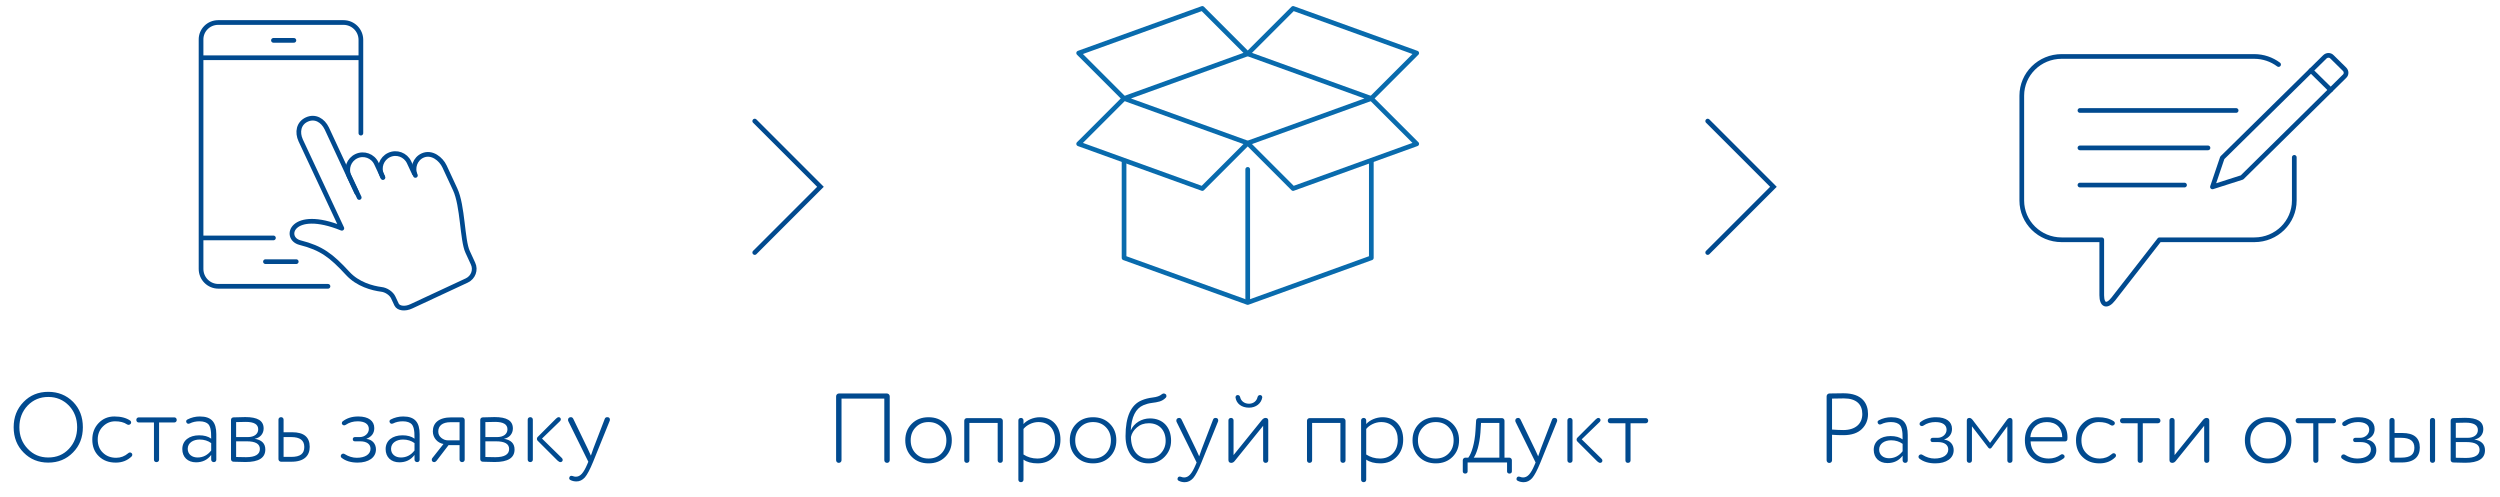 <svg width="297" height="59" viewBox="0 0 297 59" fill="none" xmlns="http://www.w3.org/2000/svg">
<path d="M1.623 50.754C1.623 51.972 2.021 52.979 2.806 53.764C3.59 54.56 4.562 54.958 5.733 54.958C6.905 54.958 7.888 54.56 8.673 53.752C9.458 52.956 9.844 51.96 9.844 50.754C9.844 49.536 9.458 48.529 8.673 47.732C7.888 46.948 6.905 46.55 5.733 46.55C4.551 46.55 3.578 46.948 2.794 47.756C2.009 48.564 1.623 49.559 1.623 50.754ZM2.302 50.754C2.302 49.723 2.63 48.868 3.286 48.177C3.942 47.498 4.761 47.158 5.733 47.158C6.705 47.158 7.514 47.498 8.181 48.177C8.837 48.868 9.165 49.723 9.165 50.754C9.165 51.773 8.837 52.628 8.193 53.319C7.549 54.01 6.729 54.349 5.733 54.349C4.761 54.349 3.953 54.01 3.297 53.319C2.63 52.628 2.302 51.773 2.302 50.754ZM15.087 50.414C15.146 50.449 15.216 50.473 15.275 50.473C15.357 50.473 15.439 50.438 15.509 50.367C15.556 50.309 15.579 50.25 15.579 50.192C15.579 50.098 15.544 50.028 15.474 49.969C14.994 49.641 14.373 49.477 13.588 49.477C12.839 49.477 12.218 49.735 11.714 50.262C11.211 50.789 10.965 51.445 10.965 52.218C10.965 53.049 11.223 53.705 11.749 54.209C12.265 54.712 12.932 54.958 13.752 54.958C14.513 54.958 15.134 54.712 15.638 54.221C15.743 54.115 15.743 53.928 15.638 53.834C15.579 53.776 15.509 53.752 15.439 53.752C15.357 53.752 15.286 53.787 15.228 53.846C14.806 54.209 14.326 54.385 13.799 54.385C13.167 54.385 12.64 54.185 12.23 53.787C11.82 53.401 11.609 52.874 11.609 52.218C11.609 51.597 11.808 51.082 12.218 50.672C12.628 50.262 13.108 50.051 13.682 50.051C14.256 50.051 14.724 50.168 15.087 50.414ZM18.899 50.192H20.703C20.855 50.192 20.995 50.075 20.995 49.899C20.995 49.712 20.878 49.583 20.703 49.583H16.486C16.334 49.583 16.194 49.7 16.194 49.876C16.194 50.063 16.311 50.192 16.486 50.192H18.29V54.607C18.29 54.783 18.407 54.9 18.583 54.9C18.77 54.9 18.899 54.783 18.899 54.607V50.192ZM21.658 53.354C21.658 54.303 22.302 54.923 23.285 54.923C24.058 54.923 24.656 54.63 25.089 54.045V54.607C25.089 54.759 25.218 54.9 25.394 54.9C25.581 54.9 25.698 54.783 25.698 54.607V51.585C25.698 50.18 25.148 49.477 23.742 49.477C23.227 49.477 22.735 49.594 22.255 49.84C22.161 49.899 22.114 49.969 22.114 50.063C22.114 50.098 22.126 50.145 22.149 50.192C22.208 50.297 22.29 50.344 22.395 50.344C22.442 50.344 22.489 50.332 22.536 50.309C22.887 50.133 23.274 50.051 23.707 50.051C24.222 50.051 24.574 50.203 24.761 50.403C24.855 50.508 24.925 50.648 24.984 50.848C25.077 51.246 25.089 51.515 25.089 52.112C24.726 51.843 24.246 51.714 23.66 51.714C22.489 51.714 21.658 52.323 21.658 53.354ZM25.089 53.518C24.668 54.068 24.129 54.349 23.473 54.349C22.805 54.349 22.302 53.963 22.302 53.319C22.302 52.604 22.958 52.218 23.719 52.218C24.246 52.218 24.703 52.358 25.089 52.639V53.518ZM31.32 50.906C31.32 49.969 30.593 49.548 29.141 49.548C28.989 49.548 28.52 49.559 27.747 49.583C27.572 49.583 27.443 49.712 27.443 49.887V54.548C27.443 54.724 27.572 54.853 27.747 54.853C28.567 54.876 29.036 54.888 29.165 54.888C30.734 54.888 31.519 54.396 31.519 53.401C31.519 52.686 31.097 52.265 30.254 52.124C30.921 52.019 31.32 51.504 31.32 50.906ZM29.317 52.429C30.359 52.429 30.874 52.733 30.874 53.342C30.874 53.986 30.324 54.314 29.235 54.314C28.895 54.314 28.509 54.303 28.052 54.291V52.429H29.317ZM28.052 50.145C28.438 50.133 28.825 50.121 29.211 50.121C30.183 50.121 30.675 50.414 30.675 51C30.675 51.562 30.207 51.925 29.446 51.925H28.052V50.145ZM33.69 49.852C33.69 49.676 33.55 49.559 33.398 49.559C33.21 49.559 33.081 49.676 33.081 49.852V54.548C33.081 54.701 33.21 54.853 33.386 54.853H34.627C36.161 54.853 36.794 54.115 36.794 53.084C36.794 51.925 36.103 51.351 34.709 51.351H33.69V49.852ZM33.69 51.925H34.604C35.635 51.925 36.15 52.312 36.15 53.096C36.15 53.881 35.705 54.279 34.592 54.279H33.69V51.925ZM42.566 49.477C41.828 49.477 41.219 49.665 40.716 50.051C40.646 50.098 40.611 50.168 40.611 50.274C40.611 50.332 40.622 50.379 40.657 50.414C40.716 50.496 40.786 50.531 40.88 50.531C40.938 50.531 41.009 50.508 41.067 50.473C41.477 50.192 41.957 50.051 42.484 50.051C43.316 50.051 43.819 50.367 43.819 50.965C43.819 51.492 43.339 51.925 42.742 51.925H42.156C42.016 51.925 41.91 52.031 41.91 52.159C41.91 52.335 41.992 52.429 42.156 52.429H42.8C43.55 52.429 44.019 52.757 44.019 53.307C44.019 53.975 43.374 54.385 42.391 54.385C41.887 54.385 41.407 54.232 40.938 53.94C40.88 53.904 40.833 53.893 40.774 53.893C40.681 53.893 40.611 53.928 40.552 53.998C40.458 54.103 40.458 54.267 40.564 54.373C41.044 54.759 41.688 54.958 42.484 54.958C43.784 54.958 44.663 54.361 44.663 53.389C44.663 52.745 44.253 52.218 43.515 52.136C44.147 51.89 44.464 51.468 44.464 50.859C44.464 50.004 43.784 49.477 42.566 49.477ZM45.813 53.354C45.813 54.303 46.457 54.923 47.441 54.923C48.214 54.923 48.811 54.63 49.244 54.045V54.607C49.244 54.759 49.373 54.9 49.549 54.9C49.736 54.9 49.853 54.783 49.853 54.607V51.585C49.853 50.18 49.303 49.477 47.897 49.477C47.382 49.477 46.89 49.594 46.41 49.84C46.316 49.899 46.269 49.969 46.269 50.063C46.269 50.098 46.281 50.145 46.305 50.192C46.363 50.297 46.445 50.344 46.55 50.344C46.597 50.344 46.644 50.332 46.691 50.309C47.042 50.133 47.429 50.051 47.862 50.051C48.377 50.051 48.729 50.203 48.916 50.403C49.01 50.508 49.08 50.648 49.139 50.848C49.232 51.246 49.244 51.515 49.244 52.112C48.881 51.843 48.401 51.714 47.815 51.714C46.644 51.714 45.813 52.323 45.813 53.354ZM49.244 53.518C48.822 54.068 48.284 54.349 47.628 54.349C46.96 54.349 46.457 53.963 46.457 53.319C46.457 52.604 47.113 52.218 47.874 52.218C48.401 52.218 48.858 52.358 49.244 52.639V53.518ZM51.352 54.431C51.317 54.478 51.294 54.548 51.294 54.63C51.294 54.771 51.399 54.9 51.575 54.9C51.692 54.9 51.797 54.83 51.903 54.689L53.284 52.885H54.596V54.607C54.596 54.783 54.737 54.9 54.889 54.9C55.076 54.9 55.205 54.783 55.205 54.607V49.887C55.205 49.735 55.076 49.583 54.901 49.583H53.636C52.09 49.583 51.422 50.274 51.422 51.246C51.422 52.054 52.02 52.639 52.687 52.745L51.352 54.431ZM53.203 52.312C52.933 52.312 52.675 52.218 52.429 52.019C52.184 51.82 52.066 51.574 52.066 51.258C52.066 50.602 52.535 50.157 53.53 50.157H54.596V52.312H53.203ZM60.93 50.906C60.93 49.969 60.204 49.548 58.752 49.548C58.599 49.548 58.131 49.559 57.358 49.583C57.182 49.583 57.053 49.712 57.053 49.887V54.548C57.053 54.724 57.182 54.853 57.358 54.853C58.178 54.876 58.646 54.888 58.775 54.888C60.344 54.888 61.129 54.396 61.129 53.401C61.129 52.686 60.708 52.265 59.864 52.124C60.532 52.019 60.93 51.504 60.93 50.906ZM58.927 52.429C59.97 52.429 60.485 52.733 60.485 53.342C60.485 53.986 59.934 54.314 58.845 54.314C58.506 54.314 58.119 54.303 57.663 54.291V52.429H58.927ZM57.663 50.145C58.049 50.133 58.435 50.121 58.822 50.121C59.794 50.121 60.286 50.414 60.286 51C60.286 51.562 59.817 51.925 59.056 51.925H57.663V50.145ZM66.229 54.712C66.369 54.841 66.487 54.9 66.58 54.9C66.732 54.9 66.85 54.783 66.85 54.642C66.85 54.548 66.814 54.467 66.732 54.396L64.39 52.101L66.533 50.028C66.592 49.969 66.627 49.899 66.627 49.817C66.627 49.676 66.51 49.559 66.381 49.559C66.276 49.559 66.17 49.618 66.053 49.735L63.863 51.925C63.758 52.031 63.758 52.241 63.863 52.347L66.229 54.712ZM63.301 49.852C63.301 49.676 63.16 49.559 63.008 49.559C62.821 49.559 62.692 49.676 62.692 49.852V54.607C62.692 54.993 63.301 54.993 63.301 54.607V49.852ZM68.113 49.77C68.043 49.63 67.949 49.559 67.82 49.559C67.598 49.559 67.481 49.7 67.481 49.876C67.481 49.934 67.492 49.981 67.516 50.039L69.893 54.853L69.776 55.134C69.319 56.212 68.933 56.633 68.406 56.633C68.3 56.633 68.172 56.61 68.019 56.551C67.972 56.539 67.937 56.528 67.902 56.528C67.785 56.528 67.703 56.575 67.656 56.668C67.633 56.715 67.621 56.762 67.621 56.797C67.621 56.903 67.668 56.984 67.773 57.031C67.972 57.137 68.219 57.195 68.488 57.195C68.863 57.195 69.191 57.031 69.483 56.715C69.764 56.387 70.092 55.767 70.467 54.853L72.423 50.016C72.446 49.969 72.458 49.922 72.458 49.864C72.458 49.665 72.353 49.559 72.142 49.559C71.99 49.559 71.884 49.63 71.837 49.782L70.49 53.284C70.338 53.717 70.233 53.998 70.198 54.127L69.823 53.307L68.113 49.77Z" fill="#014A8F"/>
<path d="M42.677 23.465C42.091 22.209 41.476 20.925 41.476 20.925C41.057 20.032 41.448 18.972 42.342 18.553C43.236 18.134 44.297 18.525 44.715 19.418C44.715 19.418 44.967 19.948 45.469 21.037" stroke="#014A8F" stroke-width="0.558" stroke-miterlimit="10" stroke-linecap="round" stroke-linejoin="round"/>
<path d="M45.497 21.093C45.274 20.618 45.358 20.786 45.358 20.786C44.939 19.893 45.33 18.832 46.223 18.414C47.117 17.995 48.178 18.386 48.597 19.279C48.597 19.279 48.764 19.614 49.211 20.59" stroke="#014A8F" stroke-width="0.558" stroke-miterlimit="10" stroke-linecap="round" stroke-linejoin="round"/>
<path d="M49.351 20.842C48.932 19.949 49.323 18.86 50.217 18.47C51.306 17.995 52.395 18.888 52.813 19.781L54.07 22.488C54.991 24.442 54.908 28.544 55.55 29.912C55.773 30.386 55.997 30.889 56.192 31.307C56.555 32.061 56.22 32.954 55.466 33.316L48.876 36.386C48.122 36.749 47.34 36.638 47.117 36.191L46.726 35.354C46.503 34.851 45.86 34.433 45.302 34.377C44.241 34.237 42.51 33.791 41.309 32.479C39.354 30.358 38.181 29.465 35.64 28.823C33.602 28.293 34.635 24.693 40.611 27.121C40.136 26.116 35.724 16.683 35.724 16.683C35.277 15.707 35.473 14.646 36.45 14.2C37.428 13.753 38.349 14.283 38.824 15.26C38.824 15.26 40.918 19.753 42.37 22.879" stroke="#014A8F" stroke-width="0.558" stroke-miterlimit="10" stroke-linecap="round" stroke-linejoin="round"/>
<path d="M38.964 34.014C34.971 34.014 25.951 34.014 25.951 34.014C24.806 34.014 23.885 33.093 23.885 31.949V4.739C23.857 3.595 24.778 2.674 25.923 2.674H40.806C41.951 2.674 42.873 3.595 42.873 4.739C42.873 4.739 42.873 9.511 42.873 15.818" stroke="#014A8F" stroke-width="0.558" stroke-miterlimit="10" stroke-linecap="round"/>
<path d="M23.856 6.86H42.872" stroke="#014A8F" stroke-width="0.558" stroke-miterlimit="10"/>
<path d="M24.024 28.265C24.778 28.265 28.52 28.265 32.485 28.265" stroke="#014A8F" stroke-width="0.558" stroke-miterlimit="10" stroke-linecap="round"/>
<path d="M32.485 4.795H34.914" stroke="#014A8F" stroke-width="0.558" stroke-miterlimit="10" stroke-linecap="round"/>
<path d="M31.536 31.084H35.194" stroke="#014A8F" stroke-width="0.558" stroke-miterlimit="10" stroke-linecap="round"/>
<path d="M89.663 14.385L97.471 22.192L89.663 30" stroke="#014A8F" stroke-width="0.558" stroke-linecap="round"/>
<path d="M202.875 14.385L210.683 22.192L202.875 30" stroke="#014A8F" stroke-width="0.558" stroke-linecap="round"/>
<path d="M105.7 47.084C105.7 46.897 105.548 46.744 105.36 46.744H99.668C99.481 46.744 99.329 46.897 99.329 47.084V54.673C99.329 54.849 99.469 54.989 99.645 54.989C99.832 54.989 99.973 54.849 99.973 54.673V47.353H105.056V54.673C105.056 54.849 105.196 54.989 105.384 54.989C105.559 54.989 105.7 54.849 105.7 54.673V47.084ZM108.319 54.275C108.834 54.79 109.502 55.048 110.31 55.048C111.118 55.048 111.785 54.79 112.301 54.275C112.816 53.76 113.074 53.104 113.074 52.307C113.074 51.511 112.816 50.855 112.301 50.34C111.785 49.824 111.118 49.567 110.31 49.567C109.502 49.567 108.834 49.824 108.319 50.34C107.804 50.855 107.546 51.511 107.546 52.307C107.546 53.104 107.804 53.76 108.319 54.275ZM108.799 50.75C109.197 50.34 109.701 50.141 110.31 50.141C110.931 50.141 111.434 50.34 111.832 50.75C112.231 51.16 112.43 51.675 112.43 52.307C112.43 52.951 112.231 53.467 111.844 53.865C111.446 54.275 110.931 54.474 110.31 54.474C109.689 54.474 109.186 54.275 108.787 53.865C108.389 53.455 108.19 52.94 108.19 52.307C108.19 51.675 108.389 51.16 108.799 50.75ZM119.133 49.977C119.133 49.824 118.981 49.672 118.829 49.672H114.859C114.683 49.672 114.554 49.824 114.554 49.977V54.696C114.554 54.872 114.695 54.989 114.847 54.989C115.034 54.989 115.163 54.872 115.163 54.696V50.246H118.524V54.696C118.524 55.083 119.133 55.083 119.133 54.696V49.977ZM121.591 54.603C122.001 54.895 122.563 55.048 123.277 55.048C124.085 55.048 124.729 54.778 125.233 54.24C125.737 53.713 125.983 53.033 125.983 52.225C125.983 51.441 125.76 50.796 125.315 50.305C124.87 49.813 124.273 49.567 123.523 49.567C122.774 49.567 122.001 49.906 121.591 50.375V49.941C121.591 49.766 121.45 49.649 121.298 49.649C121.111 49.649 120.982 49.766 120.982 49.941V56.992C120.982 57.378 121.591 57.378 121.591 56.992V54.603ZM121.591 50.96C121.954 50.504 122.657 50.141 123.359 50.141C124.612 50.141 125.338 50.984 125.338 52.26C125.338 52.904 125.151 53.443 124.765 53.853C124.378 54.263 123.863 54.474 123.23 54.474C122.621 54.474 122.071 54.31 121.591 53.994V50.96ZM127.865 54.275C128.38 54.79 129.048 55.048 129.856 55.048C130.664 55.048 131.331 54.79 131.847 54.275C132.362 53.76 132.62 53.104 132.62 52.307C132.62 51.511 132.362 50.855 131.847 50.34C131.331 49.824 130.664 49.567 129.856 49.567C129.048 49.567 128.38 49.824 127.865 50.34C127.349 50.855 127.092 51.511 127.092 52.307C127.092 53.104 127.349 53.76 127.865 54.275ZM128.345 50.75C128.743 50.34 129.247 50.141 129.856 50.141C130.476 50.141 130.98 50.34 131.378 50.75C131.776 51.16 131.976 51.675 131.976 52.307C131.976 52.951 131.776 53.467 131.39 53.865C130.992 54.275 130.476 54.474 129.856 54.474C129.235 54.474 128.731 54.275 128.333 53.865C127.935 53.455 127.736 52.94 127.736 52.307C127.736 51.675 127.935 51.16 128.345 50.75ZM139.124 52.354C139.124 50.761 138.164 49.707 136.618 49.707C135.634 49.707 134.709 50.258 134.334 51.136C134.416 49.532 134.92 48.524 135.833 48.138C136.138 48.009 136.466 47.915 136.829 47.869C137.543 47.775 138.059 47.705 138.492 47.248C138.55 47.189 138.574 47.131 138.574 47.049C138.574 46.943 138.539 46.861 138.457 46.815C138.386 46.768 138.316 46.744 138.258 46.744C138.176 46.744 138.094 46.779 137.988 46.861C137.789 47.037 137.438 47.166 136.934 47.224C136.431 47.283 136.009 47.4 135.646 47.552C134.358 48.079 133.714 49.496 133.714 51.804C133.714 53.818 134.779 55.048 136.454 55.048C137.215 55.048 137.859 54.79 138.363 54.263C138.867 53.736 139.124 53.104 139.124 52.354ZM134.358 51.909C134.451 51.476 134.686 51.101 135.072 50.773C135.447 50.445 135.915 50.281 136.478 50.281C137.731 50.281 138.48 51.124 138.48 52.377C138.48 52.963 138.281 53.455 137.895 53.865C137.508 54.275 137.016 54.474 136.431 54.474C135.213 54.474 134.358 53.502 134.358 51.909ZM140.379 49.859C140.309 49.719 140.215 49.649 140.086 49.649C139.864 49.649 139.747 49.789 139.747 49.965C139.747 50.023 139.758 50.07 139.782 50.129L142.159 54.942L142.042 55.223C141.585 56.301 141.199 56.722 140.672 56.722C140.566 56.722 140.438 56.699 140.285 56.641C140.238 56.629 140.203 56.617 140.168 56.617C140.051 56.617 139.969 56.664 139.922 56.758C139.899 56.804 139.887 56.851 139.887 56.886C139.887 56.992 139.934 57.074 140.039 57.121C140.238 57.226 140.484 57.285 140.754 57.285C141.129 57.285 141.456 57.121 141.749 56.804C142.03 56.477 142.358 55.856 142.733 54.942L144.689 50.105C144.712 50.059 144.724 50.012 144.724 49.953C144.724 49.754 144.619 49.649 144.408 49.649C144.256 49.649 144.15 49.719 144.103 49.871L142.756 53.373C142.604 53.806 142.499 54.087 142.464 54.216L142.089 53.396L140.379 49.859ZM150.669 49.965C150.669 49.754 150.563 49.649 150.341 49.649C150.189 49.649 150.036 49.742 149.896 49.918L146.546 54.064V49.941C146.546 49.766 146.406 49.649 146.254 49.649C146.066 49.649 145.937 49.766 145.937 49.941V54.65C145.937 54.872 146.055 54.989 146.277 54.989C146.429 54.989 146.582 54.907 146.71 54.731L150.06 50.586V54.696C150.06 54.872 150.2 54.989 150.353 54.989C150.54 54.989 150.669 54.872 150.669 54.696V49.965ZM149.954 47.189C149.954 47.049 149.849 46.932 149.697 46.932C149.545 46.932 149.439 47.014 149.392 47.189C149.287 47.646 148.9 47.962 148.385 47.962C147.835 47.962 147.436 47.646 147.331 47.189C147.284 47.014 147.191 46.932 147.038 46.932C146.886 46.932 146.781 47.049 146.781 47.189V47.236C146.886 47.939 147.483 48.431 148.385 48.431C149.217 48.431 149.826 47.927 149.954 47.236V47.189ZM159.849 49.977C159.849 49.824 159.697 49.672 159.545 49.672H155.575C155.399 49.672 155.27 49.824 155.27 49.977V54.696C155.27 54.872 155.411 54.989 155.563 54.989C155.75 54.989 155.879 54.872 155.879 54.696V50.246H159.24V54.696C159.24 55.083 159.849 55.083 159.849 54.696V49.977ZM162.307 54.603C162.717 54.895 163.279 55.048 163.993 55.048C164.801 55.048 165.445 54.778 165.949 54.24C166.453 53.713 166.698 53.033 166.698 52.225C166.698 51.441 166.476 50.796 166.031 50.305C165.586 49.813 164.989 49.567 164.239 49.567C163.49 49.567 162.717 49.906 162.307 50.375V49.941C162.307 49.766 162.166 49.649 162.014 49.649C161.826 49.649 161.698 49.766 161.698 49.941V56.992C161.698 57.378 162.307 57.378 162.307 56.992V54.603ZM162.307 50.96C162.67 50.504 163.372 50.141 164.075 50.141C165.328 50.141 166.054 50.984 166.054 52.26C166.054 52.904 165.867 53.443 165.48 53.853C165.094 54.263 164.579 54.474 163.946 54.474C163.337 54.474 162.787 54.31 162.307 53.994V50.96ZM168.581 54.275C169.096 54.79 169.764 55.048 170.572 55.048C171.38 55.048 172.047 54.79 172.563 54.275C173.078 53.76 173.336 53.104 173.336 52.307C173.336 51.511 173.078 50.855 172.563 50.34C172.047 49.824 171.38 49.567 170.572 49.567C169.764 49.567 169.096 49.824 168.581 50.34C168.065 50.855 167.808 51.511 167.808 52.307C167.808 53.104 168.065 53.76 168.581 54.275ZM169.061 50.75C169.459 50.34 169.963 50.141 170.572 50.141C171.192 50.141 171.696 50.34 172.094 50.75C172.492 51.16 172.691 51.675 172.691 52.307C172.691 52.951 172.492 53.467 172.106 53.865C171.708 54.275 171.192 54.474 170.572 54.474C169.951 54.474 169.447 54.275 169.049 53.865C168.651 53.455 168.452 52.94 168.452 52.307C168.452 51.675 168.651 51.16 169.061 50.75ZM179.038 54.942V56.008C179.038 56.348 179.611 56.348 179.611 56.008V54.673C179.611 54.497 179.459 54.368 179.307 54.368H178.733V49.977C178.733 49.824 178.604 49.672 178.429 49.672H175.676C175.501 49.672 175.36 49.801 175.36 49.977L175.29 51.16C175.196 52.694 174.81 53.888 174.435 54.368H174.084C173.931 54.368 173.779 54.497 173.779 54.673V56.008C173.779 56.348 174.353 56.348 174.353 56.008V54.942H179.038ZM175.079 54.368C175.231 54.169 175.395 53.806 175.559 53.256C175.712 52.717 175.817 52.096 175.875 51.394L175.946 50.246H178.124V54.368H175.079ZM180.649 49.859C180.579 49.719 180.485 49.649 180.356 49.649C180.134 49.649 180.016 49.789 180.016 49.965C180.016 50.023 180.028 50.07 180.052 50.129L182.429 54.942L182.312 55.223C181.855 56.301 181.469 56.722 180.942 56.722C180.836 56.722 180.707 56.699 180.555 56.641C180.508 56.629 180.473 56.617 180.438 56.617C180.321 56.617 180.239 56.664 180.192 56.758C180.169 56.804 180.157 56.851 180.157 56.886C180.157 56.992 180.204 57.074 180.309 57.121C180.508 57.226 180.754 57.285 181.024 57.285C181.398 57.285 181.726 57.121 182.019 56.804C182.3 56.477 182.628 55.856 183.003 54.942L184.959 50.105C184.982 50.059 184.994 50.012 184.994 49.953C184.994 49.754 184.888 49.649 184.678 49.649C184.525 49.649 184.42 49.719 184.373 49.871L183.026 53.373C182.874 53.806 182.769 54.087 182.734 54.216L182.359 53.396L180.649 49.859ZM189.744 54.802C189.885 54.931 190.002 54.989 190.096 54.989C190.248 54.989 190.365 54.872 190.365 54.731C190.365 54.638 190.33 54.556 190.248 54.486L187.905 52.19L190.049 50.117C190.107 50.059 190.142 49.988 190.142 49.906C190.142 49.766 190.025 49.649 189.896 49.649C189.791 49.649 189.686 49.707 189.568 49.824L187.378 52.014C187.273 52.12 187.273 52.331 187.378 52.436L189.744 54.802ZM186.816 49.941C186.816 49.766 186.676 49.649 186.523 49.649C186.336 49.649 186.207 49.766 186.207 49.941V54.696C186.207 55.083 186.816 55.083 186.816 54.696V49.941ZM193.71 50.281H195.513C195.665 50.281 195.806 50.164 195.806 49.988C195.806 49.801 195.689 49.672 195.513 49.672H191.297C191.145 49.672 191.004 49.789 191.004 49.965C191.004 50.152 191.121 50.281 191.297 50.281H193.101V54.696C193.101 54.872 193.218 54.989 193.393 54.989C193.581 54.989 193.71 54.872 193.71 54.696V50.281Z" fill="#014A8F"/>
<path d="M133.538 11.698L128.145 6.304L142.836 1L148.229 6.393L153.622 1L168.306 6.304L162.912 11.698L168.306 17.091L153.622 22.396L148.229 17.002L142.836 22.396L128.145 17.091L133.538 11.698Z" stroke="#096BAD" stroke-width="0.558" stroke-miterlimit="10" stroke-linecap="round" stroke-linejoin="round"/>
<path d="M162.913 11.698L148.229 17.002L133.538 11.698L148.229 6.393L162.913 11.698Z" stroke="#096BAD" stroke-width="0.558" stroke-miterlimit="10" stroke-linecap="round" stroke-linejoin="round"/>
<path d="M133.538 19.247V30.634L148.229 35.938L162.913 30.634V19.247" stroke="#096BAD" stroke-width="0.558" stroke-miterlimit="10" stroke-linecap="round" stroke-linejoin="round"/>
<path d="M148.229 35.849V20.121" stroke="#096BAD" stroke-width="0.558" stroke-miterlimit="10" stroke-linecap="round" stroke-linejoin="round"/>
<path d="M219.005 46.721C218.595 46.721 218.044 46.733 217.342 46.744C217.154 46.744 217.002 46.897 217.002 47.084V54.685C217.002 54.86 217.143 55.001 217.318 55.001C217.506 55.001 217.646 54.86 217.646 54.685V51.651C218.056 51.687 218.513 51.698 219.005 51.698C219.965 51.698 220.691 51.452 221.183 50.972C221.675 50.492 221.921 49.895 221.921 49.192C221.921 47.974 221.277 46.721 219.005 46.721ZM217.646 47.353C218.162 47.342 218.63 47.33 219.063 47.33C220.551 47.33 221.242 48.056 221.242 49.18C221.242 50.34 220.434 51.089 218.981 51.089C218.595 51.089 218.15 51.066 217.646 51.031V47.353ZM222.599 53.443C222.599 54.392 223.243 55.013 224.227 55.013C225 55.013 225.597 54.72 226.031 54.134V54.696C226.031 54.849 226.16 54.989 226.335 54.989C226.523 54.989 226.64 54.872 226.64 54.696V51.675C226.64 50.269 226.089 49.567 224.684 49.567C224.169 49.567 223.677 49.684 223.197 49.93C223.103 49.988 223.056 50.059 223.056 50.152C223.056 50.187 223.068 50.234 223.091 50.281C223.15 50.386 223.232 50.433 223.337 50.433C223.384 50.433 223.431 50.422 223.478 50.398C223.829 50.223 224.216 50.141 224.649 50.141C225.164 50.141 225.516 50.293 225.703 50.492C225.797 50.597 225.867 50.738 225.925 50.937C226.019 51.335 226.031 51.605 226.031 52.202C225.668 51.932 225.188 51.804 224.602 51.804C223.431 51.804 222.599 52.413 222.599 53.443ZM226.031 53.607C225.609 54.158 225.07 54.439 224.415 54.439C223.747 54.439 223.243 54.052 223.243 53.408C223.243 52.694 223.899 52.307 224.661 52.307C225.188 52.307 225.644 52.448 226.031 52.729V53.607ZM230.001 49.567C229.263 49.567 228.654 49.754 228.15 50.141C228.08 50.187 228.045 50.258 228.045 50.363C228.045 50.422 228.057 50.468 228.092 50.504C228.15 50.586 228.221 50.621 228.314 50.621C228.373 50.621 228.443 50.597 228.502 50.562C228.912 50.281 229.392 50.141 229.919 50.141C230.75 50.141 231.254 50.457 231.254 51.054C231.254 51.581 230.774 52.014 230.177 52.014H229.591C229.45 52.014 229.345 52.12 229.345 52.249C229.345 52.424 229.427 52.518 229.591 52.518H230.235C230.985 52.518 231.453 52.846 231.453 53.396C231.453 54.064 230.809 54.474 229.825 54.474C229.322 54.474 228.841 54.322 228.373 54.029C228.314 53.994 228.268 53.982 228.209 53.982C228.115 53.982 228.045 54.017 227.986 54.087C227.893 54.193 227.893 54.357 227.998 54.462C228.478 54.849 229.122 55.048 229.919 55.048C231.219 55.048 232.097 54.45 232.097 53.478C232.097 52.834 231.687 52.307 230.949 52.225C231.582 51.979 231.898 51.558 231.898 50.949C231.898 50.094 231.219 49.567 230.001 49.567ZM236.222 53.197C236.269 53.256 236.327 53.291 236.409 53.291C236.48 53.291 236.538 53.256 236.585 53.197L238.471 50.644V54.696C238.471 54.872 238.588 54.989 238.763 54.989C238.951 54.989 239.08 54.872 239.08 54.696V49.953C239.08 49.778 238.962 49.649 238.787 49.649C238.646 49.649 238.517 49.742 238.389 49.918L236.421 52.612L234.372 49.918C234.243 49.742 234.102 49.649 233.973 49.649C233.763 49.649 233.657 49.754 233.657 49.965V54.696C233.657 55.083 234.266 55.083 234.266 54.696V50.644L236.222 53.197ZM241.2 51.932C241.306 50.867 242.032 50.141 243.168 50.141C244.281 50.141 244.983 50.82 244.995 51.932H241.2ZM245.616 51.944C245.616 51.23 245.393 50.656 244.936 50.223C244.48 49.789 243.918 49.567 243.227 49.567C242.395 49.567 241.739 49.824 241.271 50.34C240.791 50.855 240.556 51.511 240.556 52.307C240.556 53.139 240.814 53.795 241.329 54.298C241.845 54.802 242.524 55.048 243.355 55.048C244.058 55.048 244.667 54.837 245.194 54.427C245.253 54.368 245.276 54.31 245.276 54.24C245.276 54.181 245.253 54.134 245.218 54.076C245.147 53.994 245.065 53.959 244.983 53.959C244.925 53.959 244.878 53.982 244.819 54.017C244.398 54.322 243.918 54.474 243.391 54.474C242.126 54.474 241.282 53.701 241.236 52.436H245.358C245.487 52.436 245.604 52.307 245.604 52.202C245.616 52.143 245.616 52.061 245.616 51.944ZM250.752 50.504C250.81 50.539 250.881 50.562 250.939 50.562C251.021 50.562 251.103 50.527 251.173 50.457C251.22 50.398 251.244 50.34 251.244 50.281C251.244 50.187 251.209 50.117 251.138 50.059C250.658 49.731 250.037 49.567 249.253 49.567C248.503 49.567 247.883 49.824 247.379 50.351C246.875 50.878 246.629 51.534 246.629 52.307C246.629 53.139 246.887 53.795 247.414 54.298C247.929 54.802 248.597 55.048 249.417 55.048C250.178 55.048 250.799 54.802 251.302 54.31C251.408 54.205 251.408 54.017 251.302 53.923C251.244 53.865 251.173 53.841 251.103 53.841C251.021 53.841 250.951 53.877 250.892 53.935C250.471 54.298 249.991 54.474 249.464 54.474C248.831 54.474 248.304 54.275 247.894 53.877C247.484 53.49 247.274 52.963 247.274 52.307C247.274 51.687 247.473 51.171 247.883 50.761C248.292 50.351 248.773 50.141 249.346 50.141C249.92 50.141 250.389 50.258 250.752 50.504ZM254.564 50.281H256.367C256.519 50.281 256.66 50.164 256.66 49.988C256.66 49.801 256.543 49.672 256.367 49.672H252.151C251.999 49.672 251.858 49.789 251.858 49.965C251.858 50.152 251.975 50.281 252.151 50.281H253.955V54.696C253.955 54.872 254.072 54.989 254.247 54.989C254.435 54.989 254.564 54.872 254.564 54.696V50.281ZM262.464 49.965C262.464 49.754 262.358 49.649 262.136 49.649C261.983 49.649 261.831 49.742 261.691 49.918L258.341 54.064V49.941C258.341 49.766 258.201 49.649 258.048 49.649C257.861 49.649 257.732 49.766 257.732 49.941V54.65C257.732 54.872 257.849 54.989 258.072 54.989C258.224 54.989 258.376 54.907 258.505 54.731L261.855 50.586V54.696C261.855 54.872 261.995 54.989 262.147 54.989C262.335 54.989 262.464 54.872 262.464 54.696V49.965ZM267.463 54.275C267.978 54.79 268.646 55.048 269.454 55.048C270.262 55.048 270.93 54.79 271.445 54.275C271.96 53.76 272.218 53.104 272.218 52.307C272.218 51.511 271.96 50.855 271.445 50.34C270.93 49.824 270.262 49.567 269.454 49.567C268.646 49.567 267.978 49.824 267.463 50.34C266.948 50.855 266.69 51.511 266.69 52.307C266.69 53.104 266.948 53.76 267.463 54.275ZM267.943 50.75C268.341 50.34 268.845 50.141 269.454 50.141C270.075 50.141 270.578 50.34 270.976 50.75C271.375 51.16 271.574 51.675 271.574 52.307C271.574 52.951 271.375 53.467 270.988 53.865C270.59 54.275 270.075 54.474 269.454 54.474C268.833 54.474 268.33 54.275 267.931 53.865C267.533 53.455 267.334 52.94 267.334 52.307C267.334 51.675 267.533 51.16 267.943 50.75ZM275.425 50.281H277.228C277.381 50.281 277.521 50.164 277.521 49.988C277.521 49.801 277.404 49.672 277.228 49.672H273.012C272.86 49.672 272.719 49.789 272.719 49.965C272.719 50.152 272.837 50.281 273.012 50.281H274.816V54.696C274.816 54.872 274.933 54.989 275.109 54.989C275.296 54.989 275.425 54.872 275.425 54.696V50.281ZM280.209 49.567C279.472 49.567 278.863 49.754 278.359 50.141C278.289 50.187 278.254 50.258 278.254 50.363C278.254 50.422 278.265 50.468 278.301 50.504C278.359 50.586 278.429 50.621 278.523 50.621C278.582 50.621 278.652 50.597 278.71 50.562C279.12 50.281 279.6 50.141 280.128 50.141C280.959 50.141 281.463 50.457 281.463 51.054C281.463 51.581 280.982 52.014 280.385 52.014H279.8C279.659 52.014 279.554 52.12 279.554 52.249C279.554 52.424 279.636 52.518 279.8 52.518H280.444C281.193 52.518 281.662 52.846 281.662 53.396C281.662 54.064 281.018 54.474 280.034 54.474C279.53 54.474 279.05 54.322 278.582 54.029C278.523 53.994 278.476 53.982 278.418 53.982C278.324 53.982 278.254 54.017 278.195 54.087C278.101 54.193 278.101 54.357 278.207 54.462C278.687 54.849 279.331 55.048 280.128 55.048C281.427 55.048 282.306 54.45 282.306 53.478C282.306 52.834 281.896 52.307 281.158 52.225C281.791 51.979 282.107 51.558 282.107 50.949C282.107 50.094 281.427 49.567 280.209 49.567ZM284.475 49.941C284.475 49.766 284.334 49.649 284.182 49.649C283.995 49.649 283.866 49.766 283.866 49.941V54.638C283.866 54.79 283.995 54.942 284.17 54.942H285.318C286.852 54.942 287.473 54.205 287.473 53.174C287.473 52.014 286.782 51.441 285.388 51.441H284.475V49.941ZM284.475 52.014H285.283C286.313 52.014 286.829 52.401 286.829 53.186C286.829 53.97 286.395 54.368 285.271 54.368H284.475V52.014ZM289.288 49.941C289.288 49.766 289.171 49.649 288.995 49.649C288.808 49.649 288.679 49.766 288.679 49.941V54.696C288.679 55.083 289.288 55.083 289.288 54.696V49.941ZM295.016 50.995C295.016 50.059 294.29 49.637 292.838 49.637C292.686 49.637 292.217 49.649 291.444 49.672C291.269 49.672 291.14 49.801 291.14 49.977V54.638C291.14 54.813 291.269 54.942 291.444 54.942C292.264 54.966 292.733 54.977 292.861 54.977C294.431 54.977 295.215 54.486 295.215 53.49C295.215 52.776 294.794 52.354 293.951 52.214C294.618 52.108 295.016 51.593 295.016 50.995ZM293.014 52.518C294.056 52.518 294.571 52.822 294.571 53.431C294.571 54.076 294.021 54.404 292.932 54.404C292.592 54.404 292.205 54.392 291.749 54.38V52.518H293.014ZM291.749 50.234C292.135 50.223 292.522 50.211 292.908 50.211C293.88 50.211 294.372 50.504 294.372 51.089C294.372 51.651 293.904 52.014 293.142 52.014H291.749V50.234Z" fill="#014A8F"/>
<path d="M270.695 7.667C269.887 7.064 268.884 6.707 267.798 6.707H244.924C242.305 6.707 240.188 8.792 240.188 11.37V23.823C240.188 26.401 242.305 28.486 244.924 28.486H249.688V35.069C249.688 36.276 250.301 36.495 251.053 35.535L256.542 28.486H267.826C270.445 28.486 272.562 26.401 272.562 23.823C272.562 23.823 272.562 20.531 272.562 18.694" stroke="#014A8F" stroke-width="0.558" stroke-miterlimit="10" stroke-linecap="round" stroke-linejoin="round"/>
<path d="M247.096 17.569H262.308" stroke="#014A8F" stroke-width="0.558" stroke-miterlimit="10" stroke-linecap="round" stroke-linejoin="round"/>
<path d="M247.096 21.985H259.522" stroke="#014A8F" stroke-width="0.558" stroke-miterlimit="10" stroke-linecap="round" stroke-linejoin="round"/>
<path d="M247.097 13.125H265.652" stroke="#014A8F" stroke-width="0.558" stroke-miterlimit="10" stroke-linecap="round" stroke-linejoin="round"/>
<path d="M262.839 22.204L264.009 18.748L276.184 6.762C276.435 6.515 276.825 6.515 277.048 6.762L278.525 8.216C278.775 8.462 278.775 8.846 278.525 9.066L266.349 21.08L262.839 22.204Z" stroke="#014A8F" stroke-width="0.558" stroke-miterlimit="10" stroke-linecap="round" stroke-linejoin="round"/>
<path d="M274.541 8.38L276.881 10.684" stroke="#014A8F" stroke-width="0.558" stroke-miterlimit="10" stroke-linecap="round" stroke-linejoin="round"/>
</svg>
